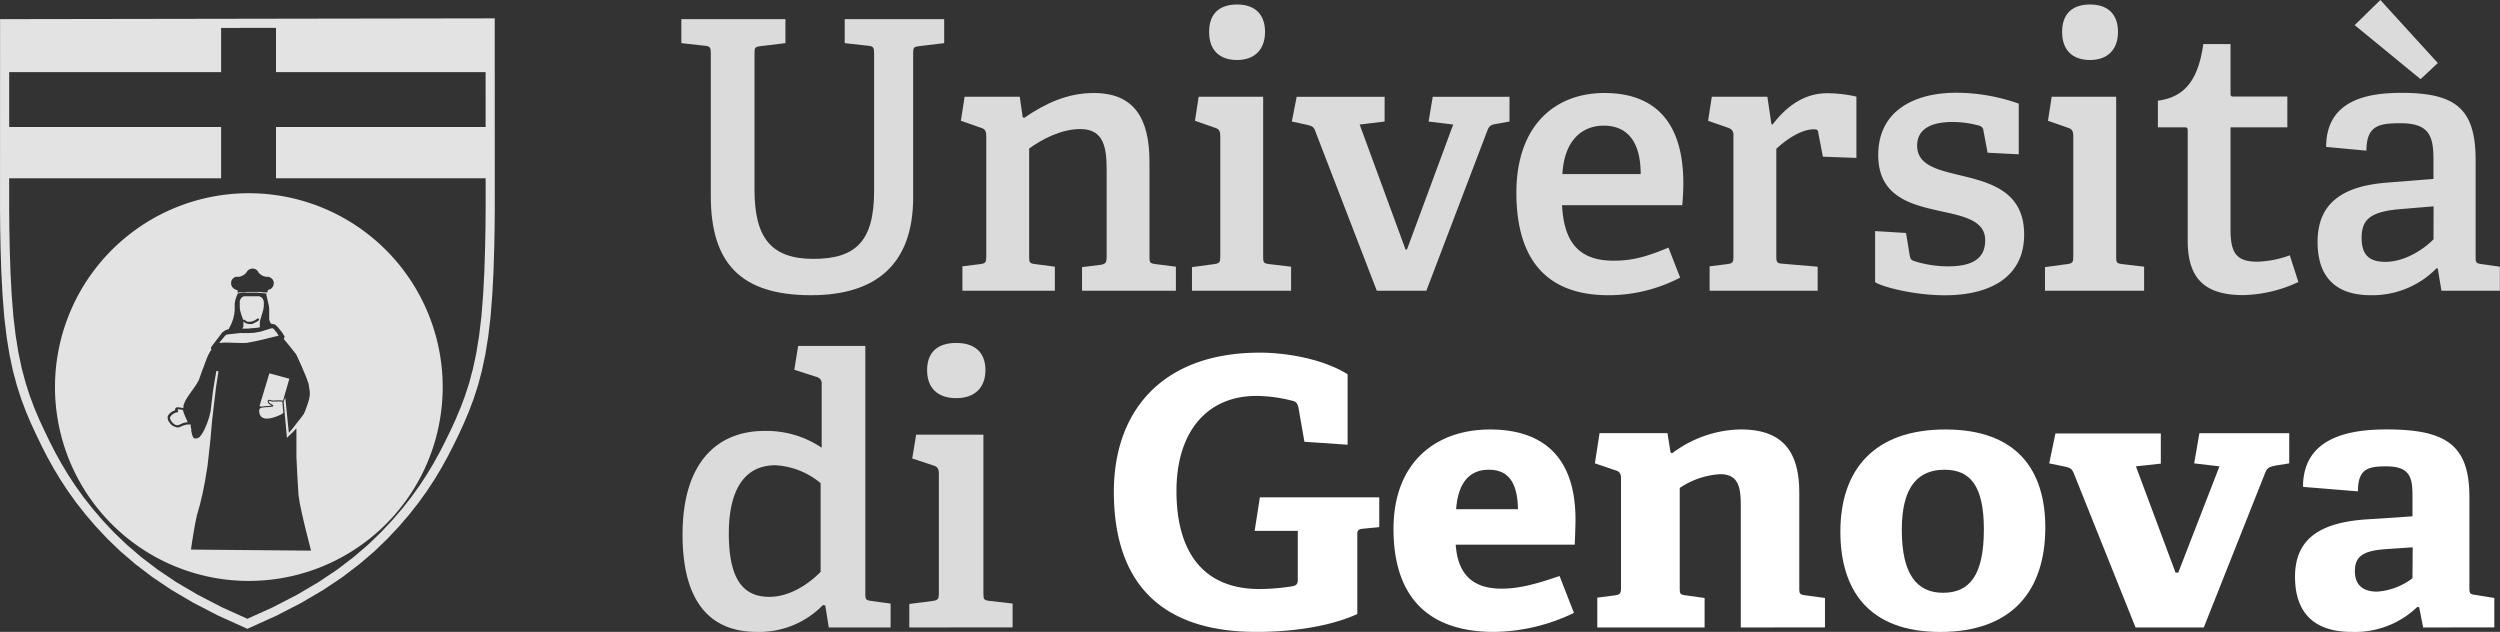 <svg xmlns="http://www.w3.org/2000/svg" viewBox="0 0 478.72 121"><rect x="0" y="0" width="478.72" height="121" fill="#333333" stroke="none"/><defs><style>.cls-1,.cls-3{fill:none;}.cls-2{fill:#e3e3e3;}.cls-3{stroke:#e3e3e3;stroke-miterlimit:10;stroke-width:1.75px;}.cls-4{fill:#dbdbdb;}.cls-5{fill:#fff;}</style></defs><title>loghi UniGe RGB 1.0</title><g id="Layer_1" data-name="Layer 1"><rect class="cls-1" x="0.9" y="4" width="93.39" height="30.14"/><rect class="cls-2" x="52.85" y="4.53" width="41.46" height="9.28"/><polygon class="cls-2" points="0.89 34.14 42.34 34.14 42.34 24.32 0.9 24.32 0.9 13.81 42.34 13.81 42.34 4.54 0.89 4.54 0.89 34.14"/><polygon class="cls-2" points="52.85 24.32 52.85 34.14 94.31 34.14 94.31 13.81 94.29 24.32 52.85 24.32"/><rect class="cls-2" x="42.34" y="4" width="10.51" height="0.54"/><path class="cls-1" d="M94.3,34.82v-.68H.9V39.6l0,3.61L1,47.33l.14,4.38.23,4.4.33,4.19.45,3.79.55,3.39.65,3,.74,2.77.82,2.53.89,2.35.94,2.23,1,2.16,1,2.13,1.1,2.14L11,89l1.29,2.15,1.43,2.17,1.58,2.2,1.76,2.23,2,2.29,2.19,2.34,2.48,2.38,2.81,2.42,3.21,2.44L33.4,112l4.16,2.45,4.71,2.43,5.32,2.41,5.33-2.41,4.71-2.43L61.79,112l3.65-2.45,3.2-2.44,2.82-2.42,2.47-2.38,2.2-2.34,2-2.29,1.76-2.23,1.58-2.2,1.42-2.17L84.15,89l1.18-2.13,1.1-2.14,1-2.13,1-2.16,1-2.23.89-2.35.81-2.53.74-2.77.66-3,.55-3.39.44-3.79.33-4.19.23-4.4.15-4.38.08-4.12,0-3.61V34.82ZM47.59,108.54A35.38,35.38,0,1,1,83,73.17,35.37,35.37,0,0,1,47.59,108.54Z"/><polygon class="cls-3" points="93.86 4.39 93.87 37.08 93.87 39.96 93.84 43.57 93.76 47.68 93.62 52.06 93.39 56.46 93.06 60.64 92.61 64.42 92.06 67.8 91.41 70.84 90.68 73.59 89.86 76.11 88.98 78.45 88.04 80.68 87.05 82.83 86.01 84.96 84.92 87.09 83.74 89.22 82.45 91.36 81.03 93.52 79.46 95.71 77.71 97.94 75.75 100.22 73.56 102.55 71.1 104.93 68.29 107.33 65.1 109.77 61.46 112.21 57.31 114.65 52.61 117.08 47.37 119.45 42.15 117.09 37.45 114.66 33.3 112.22 29.66 109.77 26.47 107.34 23.66 104.93 21.19 102.56 19 100.23 17.05 97.95 15.29 95.72 13.72 93.53 12.3 91.37 11.01 89.22 9.83 87.1 8.74 84.97 7.71 82.83 6.71 80.68 5.77 78.46 4.89 76.12 4.08 73.6 3.34 70.85 2.69 67.81 2.14 64.43 1.69 60.65 1.36 56.46 1.13 52.06 0.99 47.69 0.91 43.57 0.88 39.96 0.88 37.09 0.89 4.54 93.86 4.39"/><polygon class="cls-2" points="51.58 71.49 55.41 72.52 54.2 76.72 53.7 76.66 52.94 76.66 52.53 76.69 52.27 76.7 52.08 76.67 51.92 76.64 51.76 76.59 51.66 76.57 51.54 76.56 51.37 76.59 51.26 76.76 51.26 76.95 51.3 77.08 51.36 77.18 51.42 77.25 51.53 77.35 51.66 77.45 52.03 77.67 52.03 77.67 51.99 77.68 51.69 77.72 51.33 77.74 50.91 77.76 50.53 77.8 50.12 77.87 49.69 77.76 51.58 71.49"/><polygon class="cls-2" points="49.65 78.49 49.68 78.39 49.73 78.3 49.8 78.22 49.89 78.15 50.11 78.08 50.41 78.02 50.62 78 50.92 77.97 51.34 77.95 51.71 77.93 52.02 77.89 52.16 77.86 52.25 77.82 52.27 77.8 52.32 77.76 52.34 77.72 52.34 77.67 52.31 77.61 52.25 77.56 52.14 77.48 51.78 77.28 51.66 77.19 51.58 77.11 51.53 77.06 51.49 76.99 51.47 76.92 51.47 76.83 51.5 76.78 51.55 76.77 51.63 76.78 51.71 76.8 51.88 76.84 52.04 76.88 52.26 76.91 52.54 76.9 52.94 76.88 53.69 76.88 53.87 76.9 54.06 76.92 54.25 79.06 54.09 79.19 53.9 79.32 53.73 79.41 53.41 79.56 53.15 79.67 52.89 79.77 52.54 79.89 52.2 79.99 51.77 80.09 51.44 80.14 51.08 80.16 50.72 80.13 50.33 80.01 50.06 79.83 49.89 79.64 49.74 79.33 49.68 79.13 49.63 78.86 49.63 78.61 49.65 78.49"/><polygon class="cls-2" points="52.32 62.9 52.23 62.86 52.19 62.86 52.12 62.86 51.92 62.88 50.66 63.26 49.94 63.5 48.68 63.72 47.51 63.78 45.99 63.77 43.4 64.06 43.1 64.29 42.27 65.28 41.98 65.69 42.84 65.6 43.45 65.6 46.19 65.68 47.17 65.67 49.48 65.22 53.36 64.27 52.91 63.59 52.32 62.9"/><path class="cls-2" d="M45.92,59.08l.1.5.14.52.11.33.16.44.11.38,0,.15a.2.2,0,0,1,0-.13.22.22,0,0,1,.31,0l.32.23.24.11.13,0,.21,0h.26l.43-.12.21-.09.31-.17.3-.21a.22.22,0,0,1,.31.06.21.21,0,0,1-.06.3l-.33.22-.58.3L48.4,62l-.27.06-.33,0L47.34,62,47,61.83l-.05,0-.28-.23a.17.17,0,0,1-.06-.11l0,.2v.49l0,.35-.23.39H47.5l1.86-.17.4-.1,0-.1,0-.25V62l0-.34.09-.45.16-.5.42-1.44.09-.64,0-.45,0-.4-.07-.27-.14-.31L50.14,57,50,56.91l-.14-.09-.19-.09-.16,0-.2,0h-.19l-.28,0-.31,0H47.48l-.21,0h-.21l-.24,0-.11,0-.13.05-.11.06-.09.06-.09.07-.07.08-.09.11-.07.11-.09.2-.06.21,0,.26,0,.22,0,.5Z"/><path class="cls-2" d="M47.65,37A37.12,37.12,0,1,0,84.77,74.11,37.12,37.12,0,0,0,47.65,37ZM44.32,53.75l.14-.25.21-.23.22-.16.28-.11.25,0,.41,0,.38-.12.31-.15.28-.18.23-.2.18-.22.2-.29.06-.06.26-.19.17-.08.39-.08.28,0,.35.12.25.16.17.18.14.22,0,.07.4.37.34.21.22.1.23.08L51,53l.4,0,.22.07.36.21.2.2.17.3.07.25,0,.25-.06.36-.12.26-.17.23-.18.16-.23.13-.21.07-.17,0,0,0v.22l-.05.17-.06.11-.11,0-.56,0-.72-.09-.57,0H47.39l-.84.09-.66,0-.3.06-.08,0,0,0,0-.09,0-.12,0-.23L45,55.4l-.3-.18-.26-.3-.18-.42v-.43Zm-7.75,51.49.2-1.39.23-1.43.34-2,.34-1.63.6-2.15.51-2.13.43-2.15.53-3.22.55-5,.3-3.46L41,77.22,41.39,74l.44-2.88L41.44,71,41,73.51l-.21,1.37-.28,2.28-.19,1.64L40,80.05l-.34,1-.46,1.07-.18.37-.26.46-.24.36-.23.29-.18.17L38,83.8l-.12.08-.12.07-.17,0-.13,0-.15,0-.12,0-.11-.1-.08-.1-.1-.18-.05-.13-.14-.5-.08-.4,0-.37-.11-.47v-.3l0-.1-.28,0-.48,0-.6.16-.91.38-.18,0-.25,0-.29-.1-.2-.09L33,81.51l-.36-.35-.32-.45-.09-.16-.05-.15-.07-.2,0-.22,0-.2,0-.07.12-.23.21-.25.39-.33.43-.24.27-.1h0l0-.25.09-.17.19-.14.14,0,.15,0h.15l.39.06.48.09V78l0-.26.08-.31.27-.64.31-.55.43-.65.49-.69.61-.85.51-.8.27-.51.48-1.38L39,70.22,39.45,69l.25-.63.25-.53.17-.33.23-.36.16-.21,0,0a.44.44,0,0,1,0-.58l2.06-2.71.64-.45.57-.16L44,62.6l.19-.36.27-.63.22-.65.19-.89.07-.76v-.5l0-.68.12-.69.28-.8.19-.46.65-.07.68-.07.64,0h1.61l1.13.09.78.08,0,.31.23,1,.22,1,.08.53,0,.32V60l0,.2,0,.24,0,.21v.44l.05.29.1.26.12.22.18.17h.06l.45.06.17.08.15.11.27.26L54,63.62l.44.71a.42.42,0,0,1,0,.39.35.35,0,0,1-.12.17l1,1.21,1.28,1.61.2.31.91,2,.92,2.19.46,1.28L59.32,75v.74l-.16.8-.27.89-.42,1.17-.3.68-.63.85-.58.72L56,82.1l-.69.78-.68-6.74-.32.78.64,6.93.6-.61.46-.43.54-.58.21-.18v.66l0,1.88,0,2.88L56.93,91l.23,3.78.23,1.52.38,1.82.32,1.41.42,1.77,1.05,4.14Z"/><polygon class="cls-2" points="35.56 79.99 35.17 79.02 35.02 78.49 34.22 78.36 34.06 78.42 34.04 78.49 34.07 78.68 34.12 78.91 33.63 79.01 33.15 79.26 32.82 79.53 32.54 79.94 32.54 79.96 32.54 80 32.57 80.18 32.77 80.61 33.1 81.01 33.46 81.28 33.6 81.35 33.82 81.42 33.98 81.43 34.21 81.39 35.08 81 35.6 80.88 35.94 80.85 35.79 80.48 35.56 79.99"/></g><g id="Layer_2" data-name="Layer 2"><path class="cls-4" d="M167.38,10.2c0-1.08-.14-1.36-1.14-1.44l-4.49-.5V3.66H180.8v4.6L176,8.84c-1.07.14-1.14.28-1.14,1.36V37.78c0,12.93-7.21,18.75-19.56,18.75-13.63,0-19.19-6.32-19.19-19V10.2c0-1.08-.14-1.36-1.14-1.44l-4.5-.5V3.66H150.4v4.6l-4.78.58c-1.07.14-1.14.28-1.14,1.36V36.35c0,9.12,3.14,13.22,11.27,13.22s11.63-3.38,11.63-13Z"/><path class="cls-4" d="M207.2,55.67V51.15l3.57-.44c1-.14,1.14-.57,1.14-1.43V32.61c0-4.31-.5-7.9-5.07-7.9-3.64,0-7.42,2-9.77,3.74V49.13c0,1.15.07,1.3,1.14,1.44l3.78.5v4.6h-17.7V51l3.43-.43c1-.14,1.14-.36,1.14-1.44V26c0-.79-.21-1.29-.93-1.5L184,23.13l.71-4.6h10.56l.57,3.95.29.08c4-2.73,8.21-4.75,13.34-4.75,7.71,0,10.64,4.89,10.64,13.15V49.13c0,1.15.07,1.3,1.14,1.44l3.92.5v4.6Z"/><path class="cls-4" d="M228.25,55.67V51.15l4.28-.58c1-.14,1.14-.36,1.14-1.44V26c0-.79-.21-1.29-.92-1.5l-3.93-1.37.71-4.6h12.35v30.6c0,1.15.07,1.3,1.14,1.44l4.21.5v4.6Zm8.63-44.18c-3.42,0-5.35-1.94-5.35-5.38S233.46.86,236.88.86s5.36,1.87,5.36,5.25S240.24,11.49,236.88,11.49Z"/><path class="cls-4" d="M263.64,55.67,251.87,25.14c-.29-.86-.64-1-1.5-1.22l-3-.65.93-4.74h16.84v4.74l-4.78.58,8.78,23.92h.28l8.85-23.92-4.71-.58.79-4.74h14.7v4.74l-2.43.44c-.93.14-1.43.28-1.78,1.22L273.13,55.67Z"/><path class="cls-4" d="M321.73,53.16A29.73,29.73,0,0,1,308,56.53c-13.27,0-17.63-8.55-17.63-19.61,0-13,7.5-19.11,16.84-19.11,9,0,15.13,4.82,15.13,17.32,0,.93-.07,2.8-.21,4.16H299.11C299.47,46,302,49.92,309,49.92c3.49,0,6.2-.71,10.49-2.51Zm-7.56-19.83c0-7-3.22-9.27-7.07-9.27-4.07,0-7.56,2.73-7.92,9.27Z"/><path class="cls-4" d="M327.37,55.67V51l3.42-.43c1-.14,1.14-.36,1.14-1.44V26a1.35,1.35,0,0,0-.92-1.5l-3.93-1.37.71-4.6h10.64l.78,5.25.22.07c2.35-3.09,5.7-6,10.49-6a26.18,26.18,0,0,1,5.56.65V30.24L349.06,30l-.86-4.45c-.07-.65-.21-.79-.85-.79-2.71,0-5.78,2.37-7.21,3.74V49.06c0,1.15.14,1.37,1.21,1.44l6.71.57v4.6Z"/><path class="cls-4" d="M380.6,29.24l-.79-4.17a1.06,1.06,0,0,0-.78-1,19.3,19.3,0,0,0-5.14-.71c-4.57,0-6.78,1.65-6.78,4.52,0,3.81,4,4.67,8.49,5.75,5.64,1.36,12,3.09,12,11.28,0,8.47-7,11.63-15.13,11.63-6.13,0-12.13-1.65-13.41-2.51V44.25l5.92.36.72,4.38c.14.58.21.79.85,1A21.1,21.1,0,0,0,373,51c4.43,0,7.14-1.29,7.14-5,0-4-4.57-4.67-9.35-5.75-5.42-1.22-11.13-2.95-11.13-10.56,0-8.69,7.21-11.93,14.91-11.93a36,36,0,0,1,12,2.09v9.7Z"/><path class="cls-4" d="M391.59,55.67V51.15l4.28-.58c1-.14,1.14-.36,1.14-1.44V26c0-.79-.21-1.29-.93-1.5l-3.92-1.37.71-4.6h12.35v30.6c0,1.15.07,1.3,1.14,1.44l4.21.5v4.6Zm8.63-44.18c-3.42,0-5.35-1.94-5.35-5.38S396.8.86,400.22.86s5.35,1.87,5.35,5.25S403.58,11.49,400.22,11.49Z"/><path class="cls-4" d="M440.11,54a26.09,26.09,0,0,1-10.56,2.51c-7.49,0-10.63-3.3-10.63-10.41v-21c0-.43,0-.72-.57-.72h-5.14v-5.1c5.56-.72,7.78-4.52,8.7-10.84h5.21v9.33c0,.51,0,.72.57.72H438v5.89H427.12V44c0,4.46,1.15,6.11,5.14,6.11a19.7,19.7,0,0,0,6.21-1.22Z"/><path class="cls-4" d="M467.51,55.67l-.71-4.24-.22-.07A17.18,17.18,0,0,1,454,56.53c-9,0-10.21-6.17-10.21-10.2,0-7.18,4.42-10.63,13.13-11.35l9.06-.72V30.6c0-4.52-.78-7-6.28-7-3.92,0-6.56.29-6.56,5.25l-7.71-.72c0-9.2,8.35-10.35,14.42-10.35,10.34,0,14.2,3,14.2,12.86V49.13c0,1.15.07,1.3,1.14,1.44l3.5.5v4.6Zm-4-40.51L450.89,4.81,455.81,0l11,12.07ZM466,39.51l-6.78.57c-5.35.51-7,2-7,5.46s1.64,4.6,4.57,4.6c3.49,0,7.06-2.16,9.2-4.31Z"/><path class="cls-4" d="M158.7,120.15l-.67-4.22-.45-.07A17,17,0,0,1,144.92,121c-8.56,0-14.22-5.28-14.22-18.63,0-14.21,7-19.85,15.64-19.85a18.9,18.9,0,0,1,11,3.21V73.6a1.27,1.27,0,0,0-1-1.43l-4.24-1.36.74-4.57H165.7v47.41c0,1.14.08,1.28,1.19,1.43l3.65.5v4.57Zm-1.56-27.63a14.71,14.71,0,0,0-8.64-3.43c-6.41,0-8.94,5.43-8.94,13.07,0,8.78,2.76,12.13,7.75,12.13,3.65,0,7.22-2.14,9.83-4.78Z"/><path class="cls-4" d="M174.12,120.15v-4.5l4.47-.57c1-.15,1.19-.36,1.19-1.43v-23c0-.79-.23-1.28-1-1.5l-4.1-1.36.75-4.56h12.88v30.41c0,1.14.08,1.28,1.19,1.43l4.4.5v4.57Zm9-43.91c-3.58,0-5.59-1.93-5.59-5.36s2-5.21,5.59-5.21,5.58,1.86,5.58,5.21S186.63,76.24,183.13,76.24Z"/><path class="cls-5" d="M261.1,101.23c-.89.07-1.19.28-1.19,1v15.35c-5.66,2.57-13.11,3.42-19.29,3.42-20.33,0-27.33-11.49-27.33-26.84s9.16-26.63,27.93-26.63c5.36,0,12.28,1.28,16.83,4.14V85.16l-8.27-.57-1.12-6.42c-.22-1-.52-1.29-1.19-1.43a28.71,28.71,0,0,0-6.85-.93c-9.61,0-15.34,7-15.34,18.21,0,11.78,5.21,18.77,15.86,18.77a40.92,40.92,0,0,0,6.18-.5c.82-.14,1.19-.35,1.19-1.28v-9.35h-8.26l1-6.43h22.86v5.71Z"/><path class="cls-5" d="M301.39,117.36A36,36,0,0,1,286.12,121c-14.37,0-19.28-8.56-19.28-19.7,0-12.92,8.26-19.06,18.46-19.06,9.83,0,16.39,4.92,16.39,17.27,0,.86-.08,3.36-.15,4.79H278.75c.37,5.07,2.68,8.42,8.79,8.42,2.9,0,6-.64,11.09-2.43ZM290.67,97.51c-.08-6-2.54-7.56-5.59-7.56s-5.81,1.71-6.25,7.56Z"/><path class="cls-5" d="M333.34,120.15V97.09c0-3.43-.22-6.29-3.95-6.29a15.44,15.44,0,0,0-7.74,2.64v19.14c0,1.14.07,1.28,1.19,1.43l3.57.5v5.64H305.86v-5.71l3.35-.43c1-.15,1.19-.36,1.19-1.43v-21c0-.79-.22-1.29-1-1.5l-4-1.36.9-5.78h13l.59,3.71.3.15a22.4,22.4,0,0,1,13.11-4.57c8.12,0,11.24,4.28,11.24,12.13v18.21c0,1.14.08,1.28,1.2,1.43l3.72.5v5.64Z"/><path class="cls-5" d="M352.41,101.8c0-11.85,6.47-19.56,20.1-19.56,13.78,0,19.14,7.85,19.14,18.77,0,12.14-6.4,20-20.11,20S352.41,113,352.41,101.8Zm27.48-.43c0-8.43-2.69-11.42-7.53-11.42s-8.19,2.92-8.19,11.49,2.91,12.07,7.9,12.07S379.89,110.29,379.89,101.37Z"/><path class="cls-5" d="M408.93,120.15,397.09,90.59c-.37-.86-.67-1-1.56-1.21l-3.13-.65L393.59,83h20.18v5.78L409,89.3l7.59,20.35h.52L425,89.3l-4.84-.57,1-5.78h17.2v5.78l-2.68.43c-1,.22-1.49.36-1.86,1.21L422,120.15Z"/><path class="cls-5" d="M464,120.15l-.75-3.86-.37-.07A17.17,17.17,0,0,1,450.34,121c-9.38,0-10.87-6.14-10.87-10.56,0-7.14,4.61-10.43,13.92-11l8.57-.57V94.94c0-3.35-.38-5.64-5-5.64-3.58,0-5.44.5-5.44,4.79L441,93.23c0-9.64,9.16-11,16-11,11.32,0,15.86,2.92,15.86,12.92v17.35c0,1.14.08,1.28,1.2,1.43l3.57.57v5.64Zm-2-15.35-5.07.35c-4.39.29-6,1.36-6,4.22s1.79,3.92,4.25,3.92a12.53,12.53,0,0,0,6.78-2.57Z"/></g></svg>